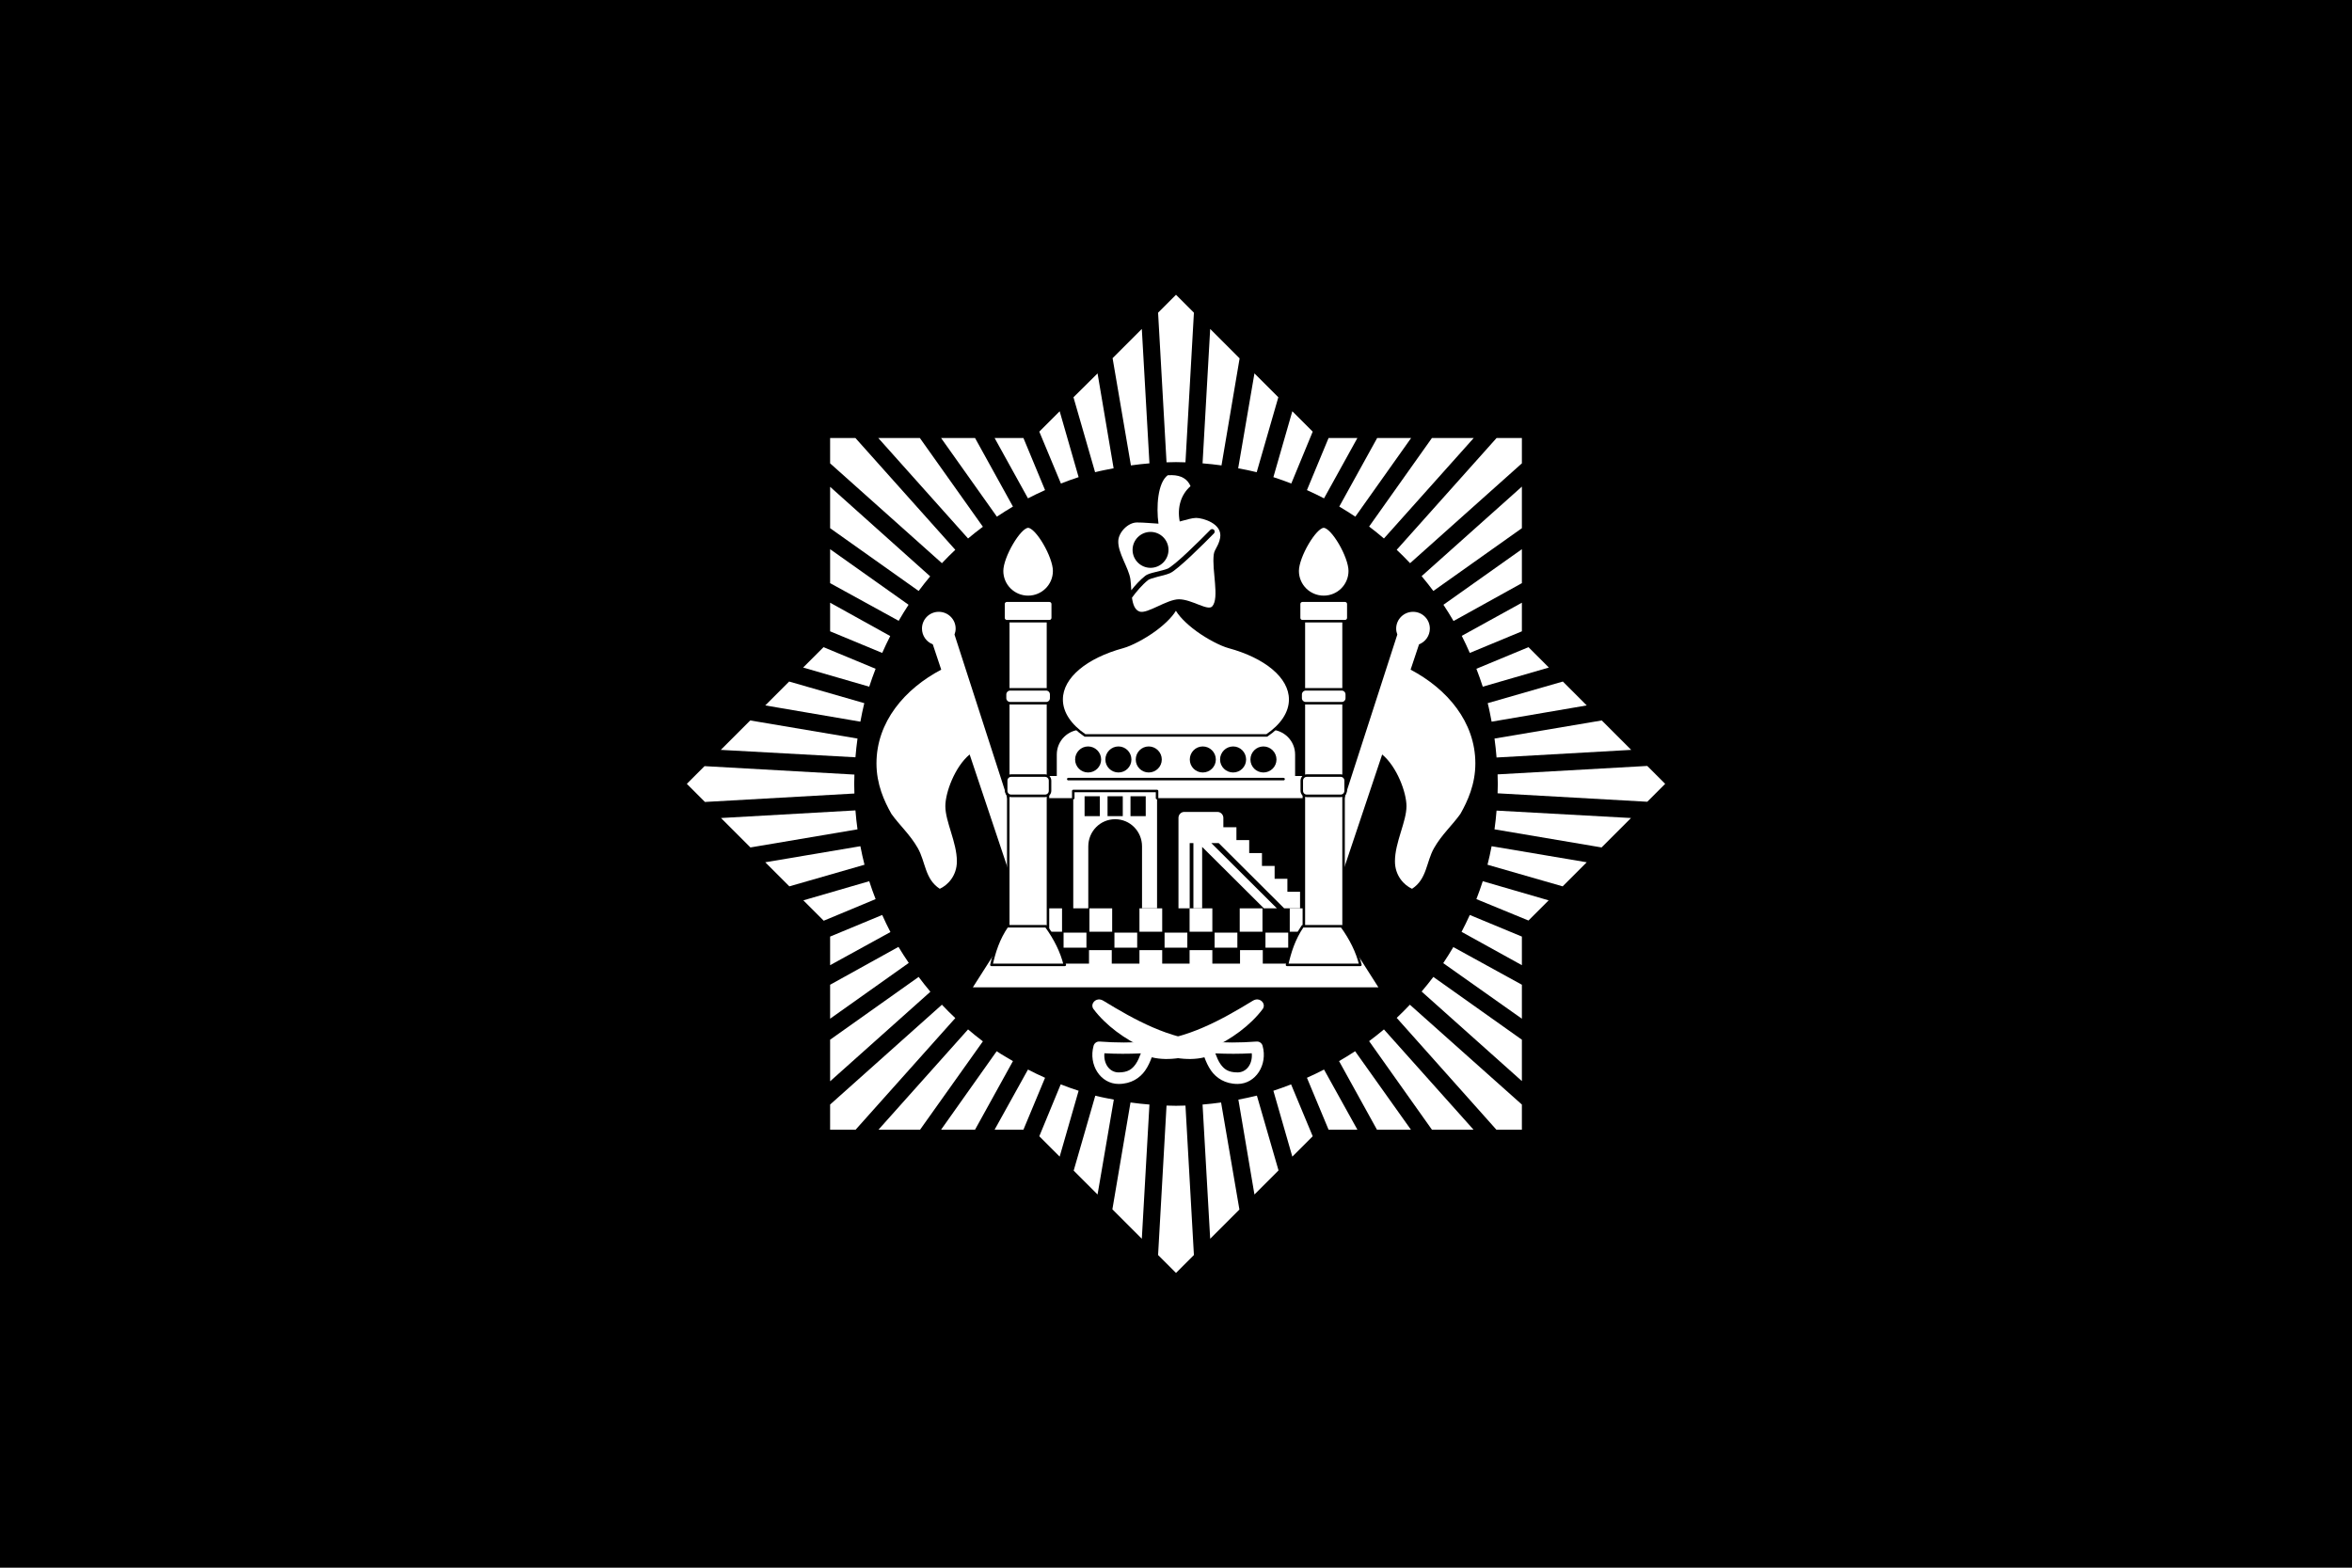 <?xml version="1.0" encoding="UTF-8" standalone="no"?>
<svg
   xmlns:dc="http://purl.org/dc/elements/1.1/"
   xmlns:cc="http://creativecommons.org/ns#"
   xmlns:rdf="http://www.w3.org/1999/02/22-rdf-syntax-ns#"
   xmlns:svg="http://www.w3.org/2000/svg"
   xmlns="http://www.w3.org/2000/svg"
   xmlns:sodipodi="http://sodipodi.sourceforge.net/DTD/sodipodi-0.dtd"
   xmlns:inkscape="http://www.inkscape.org/namespaces/inkscape"
   width="1500"
   height="1000"
   version="1.0"
   id="svg2"
   sodipodi:version="0.32"
   inkscape:version="0.46dev+devel"
   sodipodi:docname="Flag of Afghanistan (1919-1928).svg"
   inkscape:output_extension="org.inkscape.output.svg.inkscape">
  <defs
     id="defs16" />
  <sodipodi:namedview
     inkscape:window-height="1003"
     inkscape:window-width="1280"
     inkscape:pageshadow="2"
     inkscape:pageopacity="0.0"
     guidetolerance="10.0"
     gridtolerance="10.0"
     objecttolerance="10.0"
     borderopacity="1.0"
     bordercolor="#666666"
     pagecolor="#ffffff"
     id="base"
     showgrid="false"
     inkscape:showpageshadow="false"
     inkscape:zoom="0.28966667"
     inkscape:cx="1048.0849"
     inkscape:cy="646.82108"
     inkscape:window-x="159"
     inkscape:window-y="0"
     inkscape:current-layer="svg2" />
  <rect
     style="fill:#000000;fill-opacity:1;fill-rule:nonzero;stroke:none;stroke-width:1.6;stroke-linecap:square;stroke-linejoin:round;stroke-miterlimit:4;stroke-dasharray:none;stroke-dashoffset:3.2;stroke-opacity:1"
     id="rect2957"
     width="1500"
     height="1000"
     x="0"
     y="0" />
  <g
     id="g2481">
    <g
       transform="translate(697.909,164.64)"
       id="g3238">
      <g
         id="g3150"
         transform="matrix(2.101,0,0,2.101,778.053,-869.456)">
        <path
           sodipodi:nodetypes="ccccccccccccccccccccccccccccccccccccccccccccccccccccccccccccccccccccccccccc"
           id="rect3061"
           d="M -387.875,611.25 L -387.875,618.344 L -380.125,618.344 L -380.125,611.25 L -387.875,611.25 z M -371.812,611.25 L -371.812,618.344 L -364.906,618.344 L -364.906,611.25 L -371.812,611.25 z M -356.625,611.25 L -356.625,618.344 L -349.719,618.344 L -349.719,611.25 L -356.625,611.25 z M -341.406,611.25 L -341.406,618.344 L -334.5,618.344 L -334.5,611.25 L -341.406,611.25 z M -326.188,611.25 L -326.188,618.344 L -319.281,618.344 L -319.281,611.25 L -326.188,611.25 z M -311,611.25 L -311,618.344 L -303.219,618.344 L -303.219,611.25 L -311,611.25 z M -379.656,618.625 L -379.656,623.188 L -372.719,623.188 L -372.719,618.625 L -379.656,618.625 z M -364.219,618.625 L -364.219,623.188 L -357.312,623.188 L -357.312,618.625 L -364.219,618.625 z M -349,618.625 L -349,623.188 L -342.094,623.188 L -342.094,618.625 L -349,618.625 z M -333.812,618.625 L -333.812,623.188 L -326.906,623.188 L -326.906,618.625 L -333.812,618.625 z M -318.375,618.625 L -318.375,623.188 L -311.469,623.188 L -311.469,618.625 L -318.375,618.625 z M -371.938,623.938 L -371.938,628.5 L -365.031,628.5 L -365.031,623.938 L -371.938,623.938 z M -356.625,623.938 L -356.625,628.5 L -349.719,628.5 L -349.719,623.938 L -356.625,623.938 z M -341.406,623.938 L -341.406,628.5 L -334.5,628.5 L -334.5,623.938 L -341.406,623.938 z M -326.094,623.938 L -326.094,628.5 L -319.188,628.5 L -319.188,623.938 L -326.094,623.938 z"
           style="fill:#ffffff;fill-opacity:1;fill-rule:nonzero;stroke:none;stroke-width:1.6;stroke-linecap:round;stroke-linejoin:round;stroke-miterlimit:4;stroke-dasharray:none;stroke-dashoffset:3.2;stroke-opacity:1" />
        <g
           transform="translate(-0.296,0)"
           id="g2973">
          <path
             id="path2971"
             d="M -273.275,521.219 C -270.452,521.219 -268.181,523.49 -268.181,526.312 C -268.181,528.488 -269.545,530.356 -271.462,531.094 L -274.025,538.781 C -262.933,544.629 -254.368,554.639 -254.368,567.25 C -254.368,573.598 -256.718,578.705 -258.9,582.562 C -261.323,585.977 -264.56,588.831 -266.9,592.938 C -269.303,597.156 -269.027,602.367 -273.587,605.312 C -275.964,604.229 -278.775,601.394 -278.775,596.969 C -278.775,591.189 -275.275,584.979 -275.275,580.219 C -275.275,576.088 -278.156,568.259 -282.65,564.531 L -296.306,605.312 L -301.431,600.469 L -278.056,528.125 C -278.269,527.563 -278.4,526.949 -278.4,526.312 C -278.4,523.49 -276.097,521.219 -273.275,521.219 z"
             style="opacity:1;fill:#ffffff;fill-opacity:1;fill-rule:nonzero;stroke:none;stroke-width:7.37;stroke-linecap:square;stroke-linejoin:round;stroke-miterlimit:4;stroke-dasharray:none;stroke-dashoffset:3.2;stroke-opacity:1" />
          <path
             style="opacity:1;fill:#ffffff;fill-opacity:1;fill-rule:nonzero;stroke:none;stroke-width:7.37;stroke-linecap:square;stroke-linejoin:round;stroke-miterlimit:4;stroke-dasharray:none;stroke-dashoffset:3.2;stroke-opacity:1"
             d="M -417.25,521.219 C -420.073,521.219 -422.344,523.49 -422.344,526.312 C -422.344,528.488 -420.979,530.356 -419.062,531.094 L -416.5,538.781 C -427.591,544.629 -436.156,554.639 -436.156,567.25 C -436.156,573.598 -433.807,578.705 -431.625,582.562 C -429.202,585.977 -425.965,588.831 -423.625,592.938 C -421.221,597.156 -421.497,602.367 -416.938,605.312 C -414.56,604.229 -411.75,601.394 -411.75,596.969 C -411.75,591.189 -415.25,584.979 -415.25,580.219 C -415.25,576.088 -412.369,568.259 -407.875,564.531 L -394.219,605.312 L -389.094,600.469 L -412.469,528.125 C -412.256,527.563 -412.125,526.949 -412.125,526.312 C -412.125,523.49 -414.427,521.219 -417.25,521.219 z"
             id="path2365" />
        </g>
        <path
           sodipodi:nodetypes="ccccccccccccscccsssccsssccsssccsssccsssccsssc"
           id="rect3015"
           d="M -374.156,557 C -378.348,557 -381.719,560.371 -381.719,564.562 C -381.719,564.562 -381.719,569.46 -381.719,571.062 L -385.594,571.062 L -385.594,577.781 L -376.719,577.781 L -376.719,575.625 L -351.281,575.625 L -351.281,577.781 L -305.5,577.781 L -305.5,571.062 L -309.375,571.062 C -309.375,569.46 -309.375,564.562 -309.375,564.562 C -309.375,560.371 -312.777,557 -316.969,557 L -374.156,557 z M -372.219,562.094 C -370.038,562.094 -368.25,563.882 -368.25,566.062 C -368.25,568.243 -370.038,570 -372.219,570 C -374.4,570 -376.156,568.243 -376.156,566.062 C -376.156,563.882 -374.4,562.094 -372.219,562.094 z M -363,562.094 C -360.819,562.094 -359.063,563.882 -359.062,566.062 C -359.062,568.243 -360.819,570 -363,570 C -365.181,570 -366.969,568.243 -366.969,566.062 C -366.969,563.882 -365.181,562.094 -363,562.094 z M -353.812,562.094 C -351.632,562.094 -349.844,563.882 -349.844,566.062 C -349.844,568.243 -351.632,570 -353.812,570 C -355.993,570 -357.75,568.243 -357.75,566.062 C -357.75,563.882 -355.993,562.094 -353.812,562.094 z M -337.406,562.094 C -335.225,562.094 -333.438,563.882 -333.438,566.062 C -333.437,568.243 -335.225,570 -337.406,570 C -339.587,570 -341.344,568.243 -341.344,566.062 C -341.344,563.882 -339.587,562.094 -337.406,562.094 z M -328.188,562.094 C -326.007,562.094 -324.25,563.882 -324.25,566.062 C -324.25,568.243 -326.007,570 -328.188,570 C -330.368,570 -332.156,568.243 -332.156,566.062 C -332.156,563.882 -330.368,562.094 -328.188,562.094 z M -319,562.094 C -316.819,562.094 -315.031,563.882 -315.031,566.062 C -315.031,568.243 -316.819,570 -319,570 C -321.181,570 -322.938,568.243 -322.938,566.062 C -322.938,563.882 -321.181,562.094 -319,562.094 z"
           style="opacity:1;fill:#ffffff;fill-opacity:1;fill-rule:nonzero;stroke:none;stroke-width:1.6;stroke-linecap:square;stroke-linejoin:round;stroke-miterlimit:4;stroke-dashoffset:3.2;stroke-opacity:1" />
        <g
           id="g2977">
          <rect
             style="opacity:1;fill:#ffffff;fill-opacity:1;fill-rule:nonzero;stroke:#000000;stroke-width:0.762;stroke-linecap:square;stroke-linejoin:round;stroke-miterlimit:4;stroke-dasharray:none;stroke-dashoffset:3.2;stroke-opacity:1"
             id="rect2936"
             width="12.053"
             height="103.388"
             x="-396.448"
             y="520.45"
             rx="0"
             ry="0" />
          <rect
             ry="0"
             rx="0"
             y="520.45"
             x="-306.721"
             height="103.388"
             width="12.053"
             id="rect2959"
             style="opacity:1;fill:#ffffff;fill-opacity:1;fill-rule:nonzero;stroke:#000000;stroke-width:0.762;stroke-linecap:square;stroke-linejoin:round;stroke-miterlimit:4;stroke-dasharray:none;stroke-dashoffset:3.2;stroke-opacity:1" />
        </g>
        <path
           id="rect2966"
           d="M -343,581.969 C -343.997,581.969 -344.781,582.784 -344.781,583.781 L -344.781,611.25 L -341.375,611.25 L -341.375,591.438 L -340.25,591.438 L -340.25,611.25 L -337.594,611.25 L -337.594,592.594 L -318.844,611.25 L -314.906,611.25 L -334.812,591.438 L -332.562,591.438 L -312.688,611.25 L -307.875,611.25 L -307.875,606.219 L -311.719,606.219 L -311.719,602.281 L -315.594,602.281 L -315.594,598.375 L -319.438,598.375 L -319.438,594.469 L -323.312,594.469 L -323.312,590.531 L -327.188,590.531 L -327.188,586.625 L -331.156,586.625 L -331.156,583.781 C -331.156,582.784 -331.972,581.969 -332.969,581.969 L -343,581.969 z"
           style="opacity:1;fill:#ffffff;fill-opacity:1;fill-rule:nonzero;stroke:none;stroke-width:7.37;stroke-linecap:square;stroke-linejoin:round;stroke-miterlimit:4;stroke-dasharray:none;stroke-dashoffset:3.2;stroke-opacity:1" />
        <path
           sodipodi:nodetypes="cscsscsssscsscc"
           id="path2339"
           d="M -369.062,638.906 C -370.449,639.015 -371.518,640.574 -370.562,641.844 C -363.138,651.714 -347.18,659.044 -336.906,656.469 C -336.416,657.783 -335.811,659.204 -334.875,660.531 C -333.319,662.739 -330.655,664.563 -326.844,664.562 C -321.366,664.562 -317.634,658.772 -319.25,652.969 C -319.471,652.164 -320.23,651.628 -321.062,651.688 C -326.324,652.076 -330.546,652.071 -336.031,651.688 C -347.671,650.875 -358.019,645.147 -367.562,639.312 C -368.081,638.996 -368.6,638.87 -369.062,638.906 z M -322.531,655.25 C -322.236,658.561 -324.186,661.062 -326.844,661.062 C -329.67,661.063 -330.947,660.068 -332.031,658.531 C -332.674,657.619 -333.143,656.472 -333.594,655.281 C -329.837,655.447 -326.286,655.462 -322.531,655.25 z"
           style="opacity:1;fill:#ffffff;fill-opacity:1;fill-rule:nonzero;stroke:none;stroke-width:3.5;stroke-linecap:square;stroke-linejoin:round;stroke-miterlimit:4;stroke-dasharray:none;stroke-dashoffset:3.2;stroke-opacity:1" />
        <path
           style="opacity:1;fill:#ffffff;fill-opacity:1;fill-rule:nonzero;stroke:none;stroke-width:3.5;stroke-linecap:square;stroke-linejoin:round;stroke-miterlimit:4;stroke-dasharray:none;stroke-dashoffset:3.2;stroke-opacity:1"
           d="M -320.735,638.906 C -319.348,639.015 -318.28,640.574 -319.235,641.844 C -326.66,651.714 -342.618,659.044 -352.891,656.469 C -353.382,657.783 -353.986,659.204 -354.923,660.531 C -356.479,662.739 -359.142,664.563 -362.954,664.562 C -368.431,664.562 -372.163,658.772 -370.548,652.969 C -370.326,652.164 -369.567,651.628 -368.735,651.688 C -363.473,652.076 -359.251,652.071 -353.766,651.688 C -342.126,650.875 -331.778,645.147 -322.235,639.312 C -321.717,638.996 -321.197,638.87 -320.735,638.906 z M -367.266,655.25 C -367.561,658.561 -365.612,661.062 -362.954,661.062 C -360.127,661.063 -358.85,660.068 -357.766,658.531 C -357.123,657.619 -356.654,656.472 -356.204,655.281 C -359.96,655.447 -363.512,655.462 -367.266,655.25 z"
           id="path2929"
           sodipodi:nodetypes="cscsscsssscsscc" />
        <path
           id="path2955"
           d="M -390.422,495.344 C -392.975,495.344 -398.328,504.451 -398.328,508.812 C -398.328,513.174 -394.783,516.688 -390.422,516.688 C -386.06,516.688 -382.516,513.174 -382.516,508.812 C -382.516,504.451 -387.801,495.344 -390.422,495.344 z"
           style="opacity:1;fill:#ffffff;fill-opacity:1;fill-rule:nonzero;stroke:#000000;stroke-width:0.762;stroke-linecap:square;stroke-linejoin:round;stroke-miterlimit:4;stroke-dasharray:none;stroke-dashoffset:3.2;stroke-opacity:1" />
        <path
           id="path2953"
           d="M -396.891,517.844 C -397.447,517.844 -397.891,518.287 -397.891,518.844 L -397.891,523.062 C -397.891,523.619 -397.447,524.063 -396.891,524.062 L -383.953,524.062 C -383.397,524.062 -382.953,523.619 -382.953,523.062 L -382.953,518.844 C -382.953,518.287 -383.397,517.844 -383.953,517.844 L -396.891,517.844 z"
           style="opacity:1;fill:#ffffff;fill-opacity:1;fill-rule:nonzero;stroke:#000000;stroke-width:0.762;stroke-linecap:square;stroke-linejoin:round;stroke-miterlimit:4;stroke-dasharray:none;stroke-dashoffset:3.2;stroke-opacity:1" />
        <path
           id="path2951"
           d="M -395.859,544.75 C -396.713,544.75 -397.422,545.459 -397.422,546.312 L -397.422,547.438 C -397.422,548.291 -396.713,548.969 -395.859,548.969 L -384.953,548.969 C -384.1,548.969 -383.422,548.291 -383.422,547.438 L -383.422,546.312 C -383.422,545.459 -384.1,544.75 -384.953,544.75 L -395.859,544.75 z"
           style="opacity:1;fill:#ffffff;fill-opacity:1;fill-rule:nonzero;stroke:#000000;stroke-width:0.762;stroke-linecap:square;stroke-linejoin:round;stroke-miterlimit:4;stroke-dasharray:none;stroke-dashoffset:3.2;stroke-opacity:1" />
        <path
           id="path2949"
           d="M -395.547,570.938 C -396.4,570.938 -397.078,571.616 -397.078,572.469 L -397.078,575.562 C -397.078,576.416 -396.4,577.094 -395.547,577.094 L -385.297,577.094 C -384.444,577.094 -383.766,576.416 -383.766,575.562 L -383.766,572.469 C -383.766,571.616 -384.444,570.938 -385.297,570.938 L -395.547,570.938 z"
           style="opacity:1;fill:#ffffff;fill-opacity:1;fill-rule:nonzero;stroke:#000000;stroke-width:0.762;stroke-linecap:square;stroke-linejoin:round;stroke-miterlimit:4;stroke-dasharray:none;stroke-dashoffset:3.2;stroke-opacity:1" />
        <path
           sodipodi:nodetypes="ccccccc"
           id="path3051"
           d="M -400.191,624.241 L -407.191,635.224 L -284.094,635.224 L -291.094,624.241 L -304.938,628.031 L -386,628.031 L -400.191,624.241 z"
           style="opacity:1;fill:#ffffff;fill-opacity:1;fill-rule:nonzero;stroke:none;stroke-width:1.6;stroke-linecap:round;stroke-linejoin:round;stroke-miterlimit:4;stroke-dasharray:none;stroke-dashoffset:3.2;stroke-opacity:1" />
        <path
           id="path2933"
           d="M -396.812,616.688 C -399.481,620.594 -400.66,624.5 -401.562,628.406 L -379.281,628.406 C -380.265,624.409 -382.2,620.506 -384.969,616.688 L -396.812,616.688 z"
           style="opacity:1;fill:#ffffff;fill-opacity:1;fill-rule:nonzero;stroke:#000000;stroke-width:0.762;stroke-linecap:square;stroke-linejoin:round;stroke-miterlimit:4;stroke-dasharray:none;stroke-dashoffset:3.2;stroke-opacity:1" />
        <path
           style="opacity:1;fill:#ffffff;fill-opacity:1;fill-rule:nonzero;stroke:#000000;stroke-width:0.762;stroke-linecap:square;stroke-linejoin:round;stroke-miterlimit:4;stroke-dasharray:none;stroke-dashoffset:3.2;stroke-opacity:1"
           d="M -300.694,495.344 C -303.248,495.344 -308.601,504.451 -308.601,508.812 C -308.601,513.174 -305.056,516.688 -300.694,516.688 C -296.333,516.688 -292.788,513.174 -292.788,508.812 C -292.788,504.451 -298.074,495.344 -300.694,495.344 z"
           id="path2961" />
        <path
           style="opacity:1;fill:#ffffff;fill-opacity:1;fill-rule:nonzero;stroke:#000000;stroke-width:0.762;stroke-linecap:square;stroke-linejoin:round;stroke-miterlimit:4;stroke-dasharray:none;stroke-dashoffset:3.2;stroke-opacity:1"
           d="M -307.163,517.844 C -307.72,517.844 -308.163,518.287 -308.163,518.844 L -308.163,523.062 C -308.163,523.619 -307.72,524.063 -307.163,524.062 L -294.226,524.062 C -293.669,524.062 -293.226,523.619 -293.226,523.062 L -293.226,518.844 C -293.226,518.287 -293.669,517.844 -294.226,517.844 L -307.163,517.844 z"
           id="path2963" />
        <path
           style="opacity:1;fill:#ffffff;fill-opacity:1;fill-rule:nonzero;stroke:#000000;stroke-width:0.762;stroke-linecap:square;stroke-linejoin:round;stroke-miterlimit:4;stroke-dasharray:none;stroke-dashoffset:3.2;stroke-opacity:1"
           d="M -306.132,544.75 C -306.985,544.75 -307.694,545.459 -307.694,546.312 L -307.694,547.438 C -307.694,548.291 -306.985,548.969 -306.132,548.969 L -295.226,548.969 C -294.372,548.969 -293.694,548.291 -293.694,547.438 L -293.694,546.312 C -293.694,545.459 -294.372,544.75 -295.226,544.75 L -306.132,544.75 z"
           id="path2965" />
        <path
           style="opacity:1;fill:#ffffff;fill-opacity:1;fill-rule:nonzero;stroke:#000000;stroke-width:0.762;stroke-linecap:square;stroke-linejoin:round;stroke-miterlimit:4;stroke-dasharray:none;stroke-dashoffset:3.2;stroke-opacity:1"
           d="M -305.819,570.938 C -306.673,570.938 -307.351,571.616 -307.351,572.469 L -307.351,575.562 C -307.351,576.416 -306.673,577.094 -305.819,577.094 L -295.569,577.094 C -294.716,577.094 -294.038,576.416 -294.038,575.562 L -294.038,572.469 C -294.038,571.616 -294.716,570.938 -295.569,570.938 L -305.819,570.938 z"
           id="path2967" />
        <path
           style="opacity:1;fill:#ffffff;fill-opacity:1;fill-rule:nonzero;stroke:#000000;stroke-width:0.762;stroke-linecap:square;stroke-linejoin:round;stroke-miterlimit:4;stroke-dasharray:none;stroke-dashoffset:3.2;stroke-opacity:1"
           d="M -307.085,616.688 C -309.754,620.594 -310.932,624.5 -311.835,628.406 L -289.554,628.406 C -290.537,624.409 -292.472,620.506 -295.241,616.688 L -307.085,616.688 z"
           id="path2969" />
        <path
           id="path2981"
           d="M -345.558,520.062 C -346.308,521.816 -348.769,524.443 -352.027,526.812 C -355.24,529.149 -359.235,531.226 -361.621,531.875 C -372.686,534.886 -380.246,540.911 -380.246,547.844 C -380.246,551.94 -377.593,555.725 -373.152,558.75 L -317.964,558.75 C -313.523,555.725 -310.871,551.94 -310.871,547.844 C -310.871,540.911 -318.43,534.886 -329.496,531.875 C -331.881,531.226 -335.877,529.149 -339.089,526.812 C -342.347,524.443 -344.808,521.816 -345.558,520.062 z"
           style="opacity:1;fill:#ffffff;fill-opacity:1;fill-rule:nonzero;stroke:#000000;stroke-width:0.762;stroke-linecap:square;stroke-linejoin:round;stroke-miterlimit:4;stroke-dashoffset:3.2;stroke-opacity:1" />
        <path
           id="path2992"
           d="M -378.235,572.01 L -312.881,572.01"
           style="opacity:1;fill:#ffdd55;fill-opacity:1;fill-rule:nonzero;stroke:#000000;stroke-width:0.762;stroke-linecap:round;stroke-linejoin:round;stroke-miterlimit:4;stroke-dasharray:none;stroke-dashoffset:3.2;stroke-opacity:1" />
        <path
           id="rect3022"
           d="M -376.719,575.625 L -376.719,611.25 L -372.156,611.25 L -372.156,592.438 C -372.156,587.875 -368.526,584.188 -364,584.188 C -359.474,584.188 -355.844,587.875 -355.844,592.438 L -355.844,611.25 L -351.281,611.25 L -351.281,575.625 L -376.719,575.625 z M -373.281,577.219 L -368.656,577.219 L -368.656,583.25 L -373.281,583.25 L -373.281,577.219 z M -366.312,577.219 L -361.688,577.219 L -361.688,583.25 L -366.312,583.25 L -366.312,577.219 z M -359.344,577.219 L -354.719,577.219 L -354.719,583.25 L -359.344,583.25 L -359.344,577.219 z"
           style="opacity:1;fill:#ffffff;fill-opacity:1;fill-rule:nonzero;stroke:none;stroke-width:1.6;stroke-linecap:round;stroke-linejoin:round;stroke-miterlimit:4;stroke-dasharray:none;stroke-dashoffset:3.2;stroke-opacity:1" />
        <path
           style="opacity:1;fill:none;fill-opacity:1;fill-rule:nonzero;stroke:#000000;stroke-width:0.762;stroke-linecap:round;stroke-linejoin:round;stroke-miterlimit:4;stroke-dasharray:none;stroke-dashoffset:3.2;stroke-opacity:1"
           d="M -376.719,577.781 L -376.719,575.625 L -351.281,575.625 L -351.281,577.781"
           id="path3043"
           sodipodi:nodetypes="cccc" />
      </g>
      <path
         id="path3148"
         d="M 52.091,23.385 L 40.668,34.809 L 46.051,130.265 C 48.073,130.207 50.055,130.134 52.091,130.134 C 54.127,130.134 56.109,130.207 58.131,130.265 L 63.514,34.809 L 52.091,23.385 z M 30.295,45.181 L 11.65,63.826 L 23.336,132.235 C 27.237,131.687 31.185,131.247 35.153,130.922 L 30.295,45.181 z M 73.887,45.181 L 69.029,130.922 C 73.085,131.254 77.123,131.67 81.109,132.235 L 92.663,63.958 L 73.887,45.181 z M 2.065,73.543 L -13.298,88.774 L 0.489,136.568 C 4.357,135.567 8.354,134.851 12.306,134.073 L 2.065,73.543 z M 102.117,73.543 L 91.744,134.073 C 95.698,134.848 99.693,135.569 103.562,136.568 L 117.348,88.774 L 102.117,73.543 z M -22.095,97.702 L -35.094,110.701 L -21.307,143.79 C -17.565,142.353 -13.859,140.939 -10.015,139.719 L -22.095,97.702 z M 126.277,97.702 L 114.197,139.719 C 118.08,140.951 121.841,142.336 125.62,143.79 L 139.276,110.701 L 126.277,97.702 z M -168.497,114.772 L -168.497,130.922 L -97.2,194.604 C -94.437,191.675 -91.595,188.832 -88.665,186.069 L -152.347,114.772 L -168.497,114.772 z M -137.772,114.772 L -80.525,178.847 C -77.452,176.241 -74.295,173.788 -71.071,171.363 L -111.249,114.772 L -137.772,114.772 z M -97.725,114.772 L -62.142,164.929 C -58.814,162.694 -55.363,160.537 -51.901,158.495 L -76.06,114.772 L -97.725,114.772 z M -63.587,114.772 L -42.316,153.243 C -38.753,151.392 -35.098,149.636 -31.417,147.991 L -45.204,114.772 L -63.587,114.772 z M 149.386,114.772 L 135.599,147.991 C 139.28,149.636 142.935,151.392 146.497,153.243 L 167.768,114.772 L 149.386,114.772 z M 180.374,114.772 L 156.214,158.495 C 159.673,160.538 163.13,162.693 166.455,164.929 L 202.038,114.772 L 180.374,114.772 z M 215.3,114.772 L 175.253,171.232 C 178.499,173.672 181.613,176.223 184.706,178.847 L 241.954,114.772 L 215.3,114.772 z M 256.529,114.772 L 192.847,186.069 C 195.776,188.832 198.619,191.675 201.382,194.604 L 272.679,130.922 L 272.679,114.772 L 256.529,114.772 z M 272.679,145.759 L 208.735,202.876 C 211.339,205.951 213.797,209.103 216.219,212.33 L 272.679,172.282 L 272.679,145.759 z M -168.497,145.89 L -168.497,172.282 L -112.037,212.33 C -109.652,209.153 -107.246,206.037 -104.684,203.007 L -168.497,145.89 z M -168.497,185.675 L -168.497,207.34 L -124.774,231.368 C -122.744,227.927 -120.692,224.436 -118.471,221.127 L -168.497,185.675 z M 272.679,185.675 L 222.653,221.127 C 224.907,224.486 227.029,228.004 229.087,231.5 L 272.679,207.34 L 272.679,185.675 z M -168.497,219.814 L -168.497,238.065 L -135.278,251.852 C -133.657,248.224 -131.979,244.597 -130.157,241.085 L -168.497,219.814 z M 272.679,219.814 L 234.339,240.953 C 236.18,244.499 237.823,248.189 239.46,251.852 L 272.679,238.065 L 272.679,219.814 z M -172.699,248.175 L -185.698,261.174 L -143.55,273.385 C -142.32,269.5 -140.931,265.743 -139.479,261.962 L -172.699,248.175 z M 276.881,248.175 L 243.661,261.962 C 245.113,265.743 246.502,269.5 247.732,273.385 L 289.88,261.174 L 276.881,248.175 z M -194.626,270.103 L -209.858,285.334 L -149.196,295.707 C -148.421,291.753 -147.7,287.758 -146.701,283.889 L -194.626,270.103 z M 298.808,270.103 L 250.883,283.889 C 251.882,287.758 252.603,291.753 253.378,295.707 L 314.039,285.334 L 298.808,270.103 z M -219.443,294.919 L -238.219,313.695 L -152.347,318.422 C -152.019,314.41 -151.59,310.417 -151.034,306.473 L -219.443,294.919 z M 323.625,294.919 L 255.216,306.473 C 255.778,310.459 256.199,314.498 256.529,318.553 L 342.401,313.695 L 323.625,294.919 z M 352.642,323.937 L 257.185,329.32 C 257.244,331.342 257.317,333.324 257.317,335.36 C 257.317,337.396 257.244,339.378 257.185,341.4 L 352.642,346.783 L 364.066,335.36 L 352.642,323.937 z M -248.592,324.068 L -259.884,335.36 L -248.329,346.915 L -153.004,341.531 C -153.065,339.466 -153.135,337.44 -153.135,335.36 C -153.135,333.369 -153.06,331.429 -153.004,329.451 L -248.592,324.068 z M -152.347,352.298 L -238.088,357.156 L -219.311,375.932 L -151.034,364.378 C -151.599,360.392 -152.015,356.354 -152.347,352.298 z M 256.529,352.429 C 256.198,356.442 255.775,360.434 255.216,364.378 L 323.493,375.932 L 342.27,357.156 L 256.529,352.429 z M -149.196,375.145 L -209.858,385.386 L -194.495,400.749 L -146.57,386.962 C -147.574,383.082 -148.416,379.11 -149.196,375.145 z M 253.378,375.145 C 252.598,379.11 251.756,383.082 250.752,386.962 L 298.677,400.749 L 314.039,385.386 L 253.378,375.145 z M -143.55,397.466 L -185.567,409.677 L -172.568,422.676 L -139.479,408.889 C -140.933,405.108 -142.318,401.351 -143.55,397.466 z M 247.732,397.466 C 246.5,401.351 245.114,405.108 243.661,408.889 L 276.881,422.545 L 289.749,409.677 L 247.732,397.466 z M -135.278,419 L -168.497,432.786 L -168.497,451.038 L -130.026,429.898 C -131.879,426.333 -133.631,422.683 -135.278,419 z M 239.46,419 C 237.829,422.647 236.041,426.235 234.208,429.767 L 272.679,451.038 L 272.679,432.786 L 239.46,419 z M -124.905,439.352 L -168.497,463.511 L -168.497,485.176 L -118.34,449.593 C -120.601,446.224 -122.842,442.858 -124.905,439.352 z M 228.955,439.483 C 226.901,442.968 224.772,446.375 222.522,449.724 L 272.679,485.176 L 272.679,463.511 L 228.955,439.483 z M -112.037,458.522 L -168.497,498.569 L -168.497,525.092 L -104.553,467.976 C -107.157,464.9 -109.614,461.748 -112.037,458.522 z M 216.219,458.522 C 213.816,461.721 211.316,464.793 208.735,467.844 L 272.679,524.961 L 272.679,498.569 L 216.219,458.522 z M -97.2,476.248 L -168.497,539.929 L -168.497,555.948 L -152.216,555.948 L -88.665,484.782 C -91.595,482.018 -94.437,479.178 -97.2,476.248 z M 201.251,476.248 C 198.528,479.133 195.732,481.927 192.847,484.651 L 256.398,555.948 L 272.679,555.948 L 272.679,539.929 L 201.251,476.248 z M -80.525,492.004 L -137.641,555.948 L -111.118,555.948 L -71.071,499.619 C -74.311,497.182 -77.437,494.625 -80.525,492.004 z M 184.706,492.004 C 181.64,494.607 178.47,497.065 175.253,499.488 L 215.3,555.948 L 241.823,555.948 L 184.706,492.004 z M -62.274,505.922 L -97.725,555.948 L -76.06,555.948 L -51.901,512.224 C -55.388,510.165 -58.922,508.178 -62.274,505.922 z M 166.324,505.922 C 163.002,508.155 159.538,510.184 156.083,512.224 L 180.242,555.948 L 201.907,555.948 L 166.324,505.922 z M -42.316,517.608 L -63.587,555.948 L -45.204,555.948 L -31.417,522.86 C -35.098,521.213 -38.753,519.462 -42.316,517.608 z M 146.497,517.608 C 142.935,519.462 139.28,521.213 135.599,522.86 L 149.386,555.948 L 167.768,555.948 L 146.497,517.608 z M -21.438,527.062 L -35.094,560.15 L -22.095,573.149 L -10.015,531.132 C -13.898,529.898 -17.659,528.517 -21.438,527.062 z M 125.489,527.062 C 121.747,528.5 118.041,529.911 114.197,531.132 L 126.277,573.149 L 139.276,560.15 L 125.489,527.062 z M 0.62,534.283 L -13.166,582.077 L 2.065,597.309 L 12.438,536.778 C 8.484,536.002 4.489,535.283 0.62,534.283 z M 103.43,534.283 C 99.643,535.26 95.744,536.016 91.876,536.778 L 102.117,597.309 L 117.48,581.946 L 103.693,534.283 C 103.611,534.305 103.512,534.262 103.43,534.283 z M 23.073,538.616 L 11.518,606.762 L 30.295,625.539 L 35.153,539.929 C 31.097,539.597 27.059,539.182 23.073,538.616 z M 80.846,538.616 C 76.945,539.165 72.997,539.604 69.029,539.929 L 73.887,625.539 L 92.532,606.894 L 80.846,538.616 z M 46.051,540.586 L 40.668,635.911 L 52.091,647.335 L 63.514,635.911 L 58.131,540.586 C 56.109,540.645 54.127,540.717 52.091,540.717 C 50.055,540.717 48.073,540.645 46.051,540.586 z"
         style="fill:#ffffff;fill-opacity:1;fill-rule:nonzero;stroke:none;stroke-width:7.37;stroke-linecap:square;stroke-linejoin:round;stroke-miterlimit:4;stroke-dasharray:none;stroke-dashoffset:3.2;stroke-opacity:1" />
    </g>
    <path
       id="path3404"
       d="M 747.371,303.084 C 746.527,303.07 745.631,303.07 744.712,303.147 C 738.26,307.98 737.368,323.547 738.825,334.038 C 734.261,333.775 729.568,333.278 725.089,333.278 C 719.416,333.279 713.41,339.468 713.189,345.052 C 712.884,352.729 719.786,362.065 720.911,369.423 C 721.211,371.386 721.318,373.904 721.481,376.513 C 724.001,373.331 727.019,369.982 730.28,367.398 C 732.004,366.031 734.54,365.499 737.306,364.802 C 740.073,364.106 742.985,363.442 744.712,362.713 C 745.475,362.392 747.44,361 749.713,359.105 C 751.987,357.21 754.689,354.787 757.436,352.205 C 762.928,347.042 768.674,341.286 771.868,338.026 C 772.118,337.754 772.453,337.575 772.818,337.52 C 773.516,337.425 774.224,337.77 774.527,338.406 C 774.83,339.041 774.66,339.822 774.147,340.305 C 770.932,343.586 765.2,349.331 759.651,354.548 C 756.877,357.156 754.158,359.61 751.802,361.574 C 749.446,363.538 747.589,365.009 745.978,365.688 C 743.762,366.623 740.784,367.283 738.066,367.967 C 735.348,368.651 732.824,369.519 732.305,369.93 C 728.411,373.017 724.617,377.525 721.924,381.261 C 722.501,385.434 723.704,389.093 726.798,390.123 C 731.708,391.756 744.183,382.273 751.865,382.273 C 760.113,382.273 770.335,389.988 773.134,386.768 C 777.847,381.345 772.763,363.858 774.084,353.661 C 774.518,350.314 777.176,348.305 778.135,343.153 C 779.852,333.933 767.012,330.367 762.816,330.367 C 760.344,330.367 756.424,331.568 752.372,332.645 C 750.636,323.501 753.242,315.385 759.272,310.11 C 757.331,305.502 753.275,303.182 747.371,303.084 z M 733.761,339.292 C 740.073,339.292 745.219,344.438 745.219,350.75 C 745.219,357.061 740.073,362.207 733.761,362.207 C 727.449,362.207 722.304,357.062 722.304,350.75 C 722.304,344.437 727.449,339.292 733.761,339.292 z"
       style="fill:#ffffff;fill-opacity:1;fill-rule:nonzero;stroke:none;stroke-width:1.6;stroke-linecap:round;stroke-linejoin:round;stroke-miterlimit:4;stroke-dasharray:none;stroke-dashoffset:3.2;stroke-opacity:1" />
  </g>
</svg>
